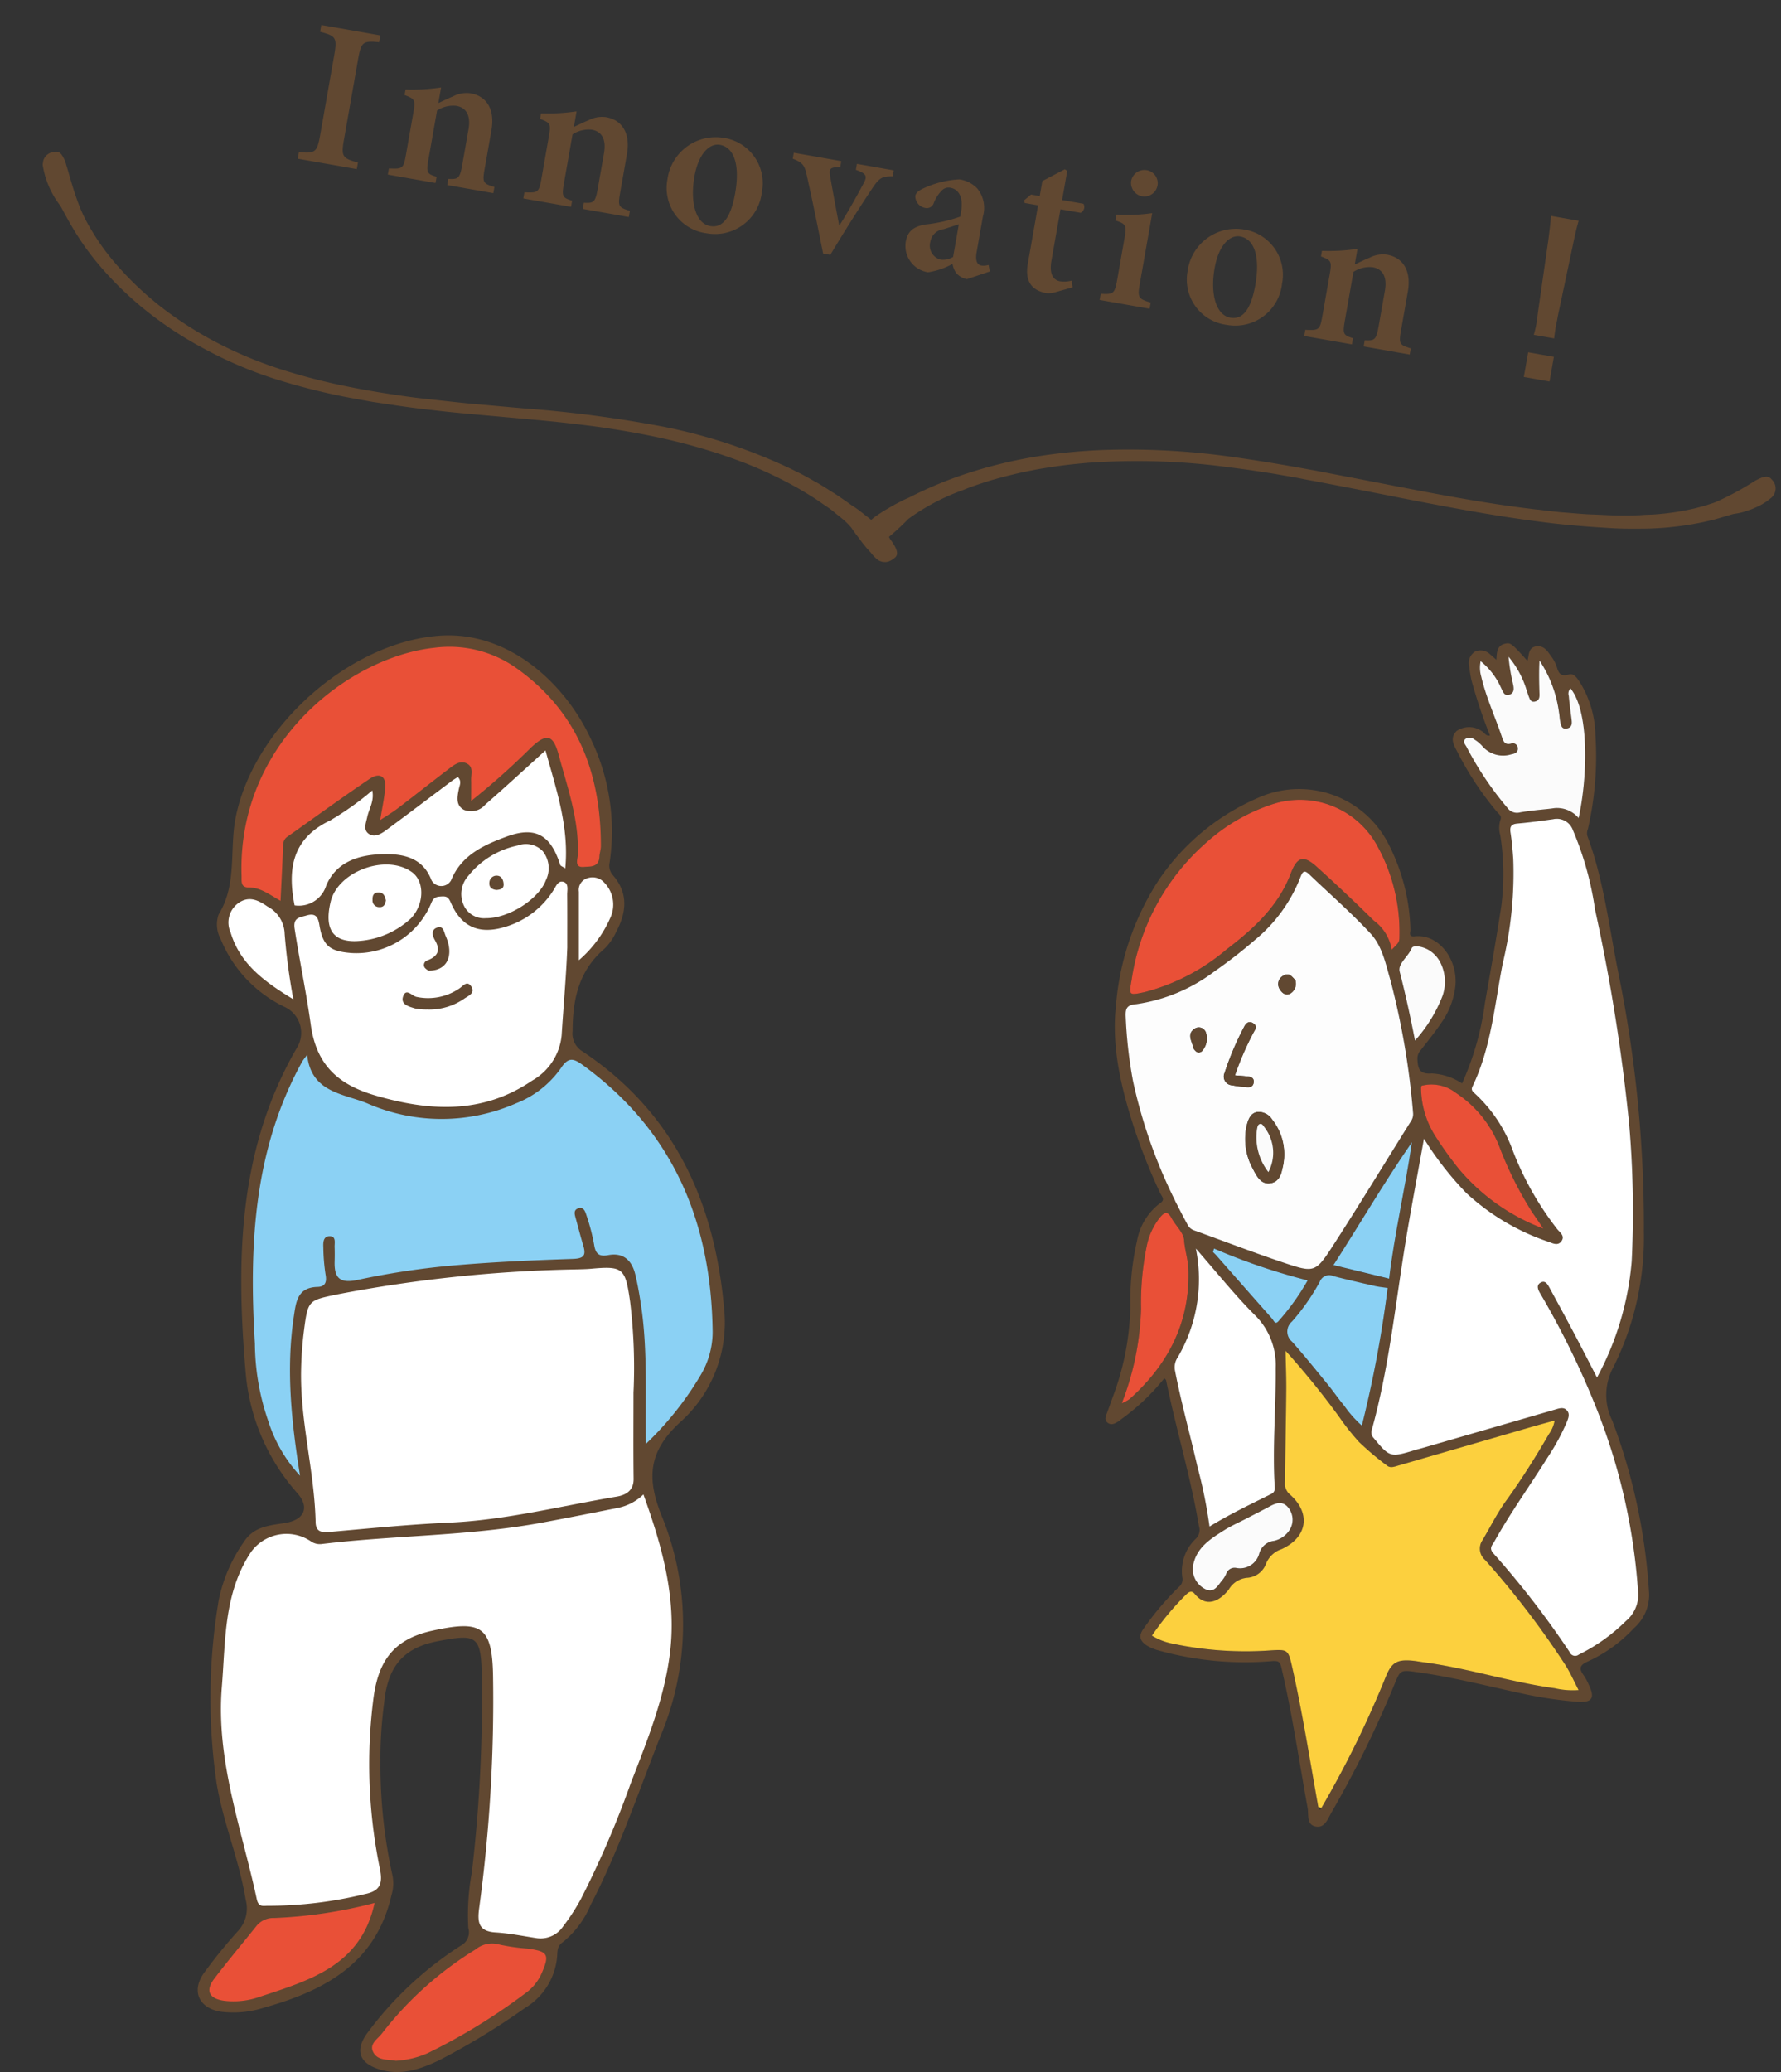 <svg xmlns="http://www.w3.org/2000/svg" xmlns:xlink="http://www.w3.org/1999/xlink" width="170.663" height="198.454" viewBox="0 0 170.663 198.454">
  <rect x="0" y="0" width="170.663" height="198.454" fill="#333333" stroke="none"/>
  <defs>
    <clipPath id="clip-path">
      <rect id="長方形_40470" data-name="長方形 40470" width="139.076" height="137.599" fill="none"/>
    </clipPath>
    <clipPath id="clip-path-2">
      <rect id="長方形_40473" data-name="長方形 40473" width="168.894" height="24.962" fill="#614831"/>
    </clipPath>
  </defs>
  <g id="グループ_2061" data-name="グループ 2061" transform="translate(-511.515 -450.546)">
    <g id="グループ_1551" data-name="グループ 1551" transform="translate(530.462 511.401)">
      <g id="グループ_1550" data-name="グループ 1550" clip-path="url(#clip-path)">
        <path id="パス_4432" data-name="パス 4432" d="M506.078,74.738a21.093,21.093,0,0,1-3.967,3.8c-.161.115-.313.244-.479.351-.318.2-.663.366-1,.079-.319-.269-.157-.6-.042-.912.239-.652.472-1.306.711-1.958a25.793,25.793,0,0,0,1.531-8.342,25.525,25.525,0,0,1,.637-6.188,5.756,5.756,0,0,1,2.229-3.62c.506-.329.124-.657,0-.933a56.355,56.355,0,0,1-2.472-6.159c-1.26-3.849-2.225-7.846-1.774-11.835a25.689,25.689,0,0,1,4.081-11.982,22,22,0,0,1,10.011-8.1,9.6,9.6,0,0,1,11.856,4.309,18.982,18.982,0,0,1,2.269,8.52c.012.245-.238.706.413.633,2.261-.251,4.115,2.148,3.9,4.7a7.5,7.5,0,0,1-1.351,3.578c-.605.9-1.294,1.742-1.954,2.6a1.193,1.193,0,0,0-.34.863c.041.92.186,1.492,1.361,1.393a5.766,5.766,0,0,1,2.916.953,27.346,27.346,0,0,0,2.191-7.7c.544-3.09,1.1-6.179,1.571-9.281a24.042,24.042,0,0,0-.1-6.792,2.545,2.545,0,0,1,.011-1.458c.172-.376-.135-.552-.308-.758a30.019,30.019,0,0,1-3.772-5.682c-.334-.657-.833-1.357-.115-2.078a2.115,2.115,0,0,1,2.49.066c.208.126.322.438.707.362a49.738,49.738,0,0,1-1.776-5.3c-.092-.45-.172-.905-.22-1.362a1.277,1.277,0,0,1,.573-1.377,1.309,1.309,0,0,1,1.463.291c.157.113.293.253.575.5.034-.717.061-1.36.808-1.537.545-.129.626-.075,2.17,1.64.162-.554.055-1.284.85-1.392.768-.1,1.09.5,1.457,1a3.655,3.655,0,0,1,.395.685c.249.566.229,1.328,1.295,1,.485-.147.868.5,1.148.952a10.056,10.056,0,0,1,1.37,4.906,31.169,31.169,0,0,1-.721,8.944,1.045,1.045,0,0,0-.055.669c1.57,4.229,2.083,8.7,2.962,13.086a120.878,120.878,0,0,1,2.452,24.8,27.824,27.824,0,0,1-2.944,13.039,5.528,5.528,0,0,0-.086,5.067,56.2,56.2,0,0,1,3.539,16.651,4.281,4.281,0,0,1-1.46,3.234,14.034,14.034,0,0,1-4.475,3.216c-.776.356-.772.7-.34,1.3a5.347,5.347,0,0,1,.477.869c.631,1.323.357,1.766-1.127,1.66a38.873,38.873,0,0,1-5.481-.835c-3.294-.716-6.563-1.547-9.908-2.009-1.527-.211-1.527-.2-2.106,1.211a101.7,101.7,0,0,1-6.032,12.257c-.34.587-.627,1.506-1.517,1.322s-.642-1.134-.757-1.764c-.819-4.5-1.476-9.027-2.523-13.485-.132-.56-.313-.613-.852-.59a30.752,30.752,0,0,1-11.066-1.063,4.351,4.351,0,0,1-.906-.39c-.775-.472-.884-.991-.334-1.71a28.02,28.02,0,0,1,3.315-3.91.928.928,0,0,0,.359-.925,4.283,4.283,0,0,1,1.271-3.7,1.174,1.174,0,0,0,.316-1.251c-.789-4.711-2.194-9.28-3.145-13.953-.01-.05-.08-.087-.162-.172m15.07,41.118a98.138,98.138,0,0,0,6.152-12.528c.547-1.346,1.05-1.677,2.482-1.558.394.033.784.111,1.177.164,4.234.562,8.313,1.9,12.543,2.485a7.639,7.639,0,0,0,2.279.176c-.423-.815-.772-1.606-1.221-2.335a83.315,83.315,0,0,0-7.742-10.134,1.422,1.422,0,0,1-.263-1.86c.757-1.26,1.4-2.583,2.267-3.786,1.486-2.057,2.838-4.207,4.112-6.4a3.141,3.141,0,0,0,.555-1.31c-.825.23-1.547.423-2.265.631q-6.364,1.843-12.726,3.69c-.348.1-.735.259-1.049.019a28.567,28.567,0,0,1-2.675-2.25,22.19,22.19,0,0,1-1.9-2.388,77.844,77.844,0,0,0-5.172-6.379c.026,1.378.078,2.589.067,3.8-.026,2.9-.092,5.794-.114,8.692a1.387,1.387,0,0,0,.421,1.239c2.078,1.791,1.752,4.113-.745,5.265a2.411,2.411,0,0,0-1.5,1.4,2.068,2.068,0,0,1-1.826,1.351,2.274,2.274,0,0,0-1.758,1.145c-.886,1.1-2.139,1.738-3.231.413-.352-.426-.64-.148-.9.1a26.883,26.883,0,0,0-3.218,3.878,5.784,5.784,0,0,0,1.956.764,33.743,33.743,0,0,0,9.444.65c1.536-.093,1.657-.077,2,1.425,1.021,4.494,1.726,9.048,2.543,13.581.048.293.146.332.3.06m9.813-64.083c-.578,3.214-1.149,6.232-1.66,9.261-1.049,6.219-1.641,12.519-3.34,18.621a.766.766,0,0,0,.183.794c1.521,1.84,1.6,1.87,3.889,1.171.284-.087.573-.155.858-.238l12.633-3.661c.385-.111.812-.267,1.121.063.346.37.128.819-.031,1.212a21.411,21.411,0,0,1-1.8,3.3c-1.688,2.7-3.561,5.287-5.114,8.075-.194.348-.527.606-.1,1.11a85.1,85.1,0,0,1,7.316,9.462.568.568,0,0,0,.882.247,17.269,17.269,0,0,0,4.5-3.205,3.286,3.286,0,0,0,1.2-2.508,57.864,57.864,0,0,0-4.04-17.952,80.324,80.324,0,0,0-5.371-10.949c-.215-.365-.383-.786.077-1.026.423-.221.647.183.822.5.791,1.453,1.583,2.905,2.356,4.367.744,1.406,1.467,2.822,2.2,4.238a28.34,28.34,0,0,0,3.326-11.143,96.974,96.974,0,0,0-.244-13.13,178.76,178.76,0,0,0-3.271-20.556,30.347,30.347,0,0,0-2.12-7.595,1.633,1.633,0,0,0-1.888-1.053c-1.14.162-2.282.317-3.428.416-.631.055-.752.327-.66.9.129.81.191,1.633.255,2.452a36.886,36.886,0,0,1-1,10.016c-.782,3.98-1.1,8.075-2.9,11.807-.146.3-.032.456.2.66a13.814,13.814,0,0,1,3.649,5.464,29.191,29.191,0,0,0,4.283,7.567c.238.3.734.616.407,1.108-.346.52-.859.224-1.259.084A21.862,21.862,0,0,1,535.039,57a30.808,30.808,0,0,1-4.078-5.226m-23.839,5.953c.324.625.721,1.424,1.153,2.2a1.162,1.162,0,0,0,.609.614c2.922,1.049,5.819,2.172,8.763,3.154,2.792.932,2.953.894,4.567-1.6,2.558-3.955,5-7.983,7.506-11.973a1.2,1.2,0,0,0,.211-.824,73.645,73.645,0,0,0-2.15-12.629c-.463-1.581-.785-3.31-1.916-4.529-1.852-2-3.92-3.792-5.889-5.681-.476-.456-.632-.246-.836.268a14.677,14.677,0,0,1-4.357,6.014,46.708,46.708,0,0,1-3.9,3.03,16.271,16.271,0,0,1-7.5,3.127c-.855.074-1.012.387-.992,1.119a42.894,42.894,0,0,0,.707,6.268,48.825,48.825,0,0,0,4.033,11.44m20.751-24.041c.718-.727.747-.727.743-1.324a17.068,17.068,0,0,0-2.085-8.546,8.434,8.434,0,0,0-10.152-4.045,17.7,17.7,0,0,0-6.289,3.667,21.674,21.674,0,0,0-7.137,13.113c-.264,1.512-.3,1.519,1.247,1.194a19.815,19.815,0,0,0,7.838-4.079c2.589-1.974,4.962-4.128,6.167-7.289.614-1.611,1.242-1.77,2.5-.624q2.774,2.52,5.452,5.144a4.306,4.306,0,0,1,1.715,2.789M509.1,62.3a14.75,14.75,0,0,1-1.755,10.458,1.663,1.663,0,0,0-.238,1.263c.6,3.105,1.458,6.148,2.158,9.229a45.717,45.717,0,0,1,1.147,5.682c1.918-1.164,3.8-2.065,5.66-2.993.311-.155.625-.239.593-.753-.24-3.818.124-7.634.09-11.456a6.685,6.685,0,0,0-2.047-5.1c-1.924-1.927-3.63-4.073-5.609-6.33M545.01,8.661a.714.714,0,0,0-.16.715c.059.72.161,1.437.253,2.154.053.408.112.851-.414.961-.579.121-.6-.374-.677-.75-.054-.256-.051-.525-.1-.781a11.785,11.785,0,0,0-1.869-4.975c-.062,1.1-.032,2.17,0,3.244.011.328-.066.6-.423.685-.408.1-.5-.221-.61-.495-.086-.214-.134-.444-.221-.657a9.008,9.008,0,0,0-1.715-3.142,17.9,17.9,0,0,0,.4,2.485c.1.436.219.934-.264,1.133-.563.232-.69-.341-.881-.7A6.8,6.8,0,0,0,536.4,6.045a3.054,3.054,0,0,0,.053,1.463c.464,2,1.336,3.865,1.987,5.8.156.466.3.776.866.636a.48.48,0,0,1,.658.417c.036.407-.258.545-.63.609a2.63,2.63,0,0,1-2.782-.8,3.313,3.313,0,0,0-.754-.625.714.714,0,0,0-.841-.061c-.324.257-.021.549.1.786a31.286,31.286,0,0,0,3.909,5.827,1.123,1.123,0,0,0,1.2.434c1-.181,2.022-.256,3.036-.371a2.7,2.7,0,0,1,2.587.91c.863-3.9,1.042-10.194-.775-12.412M527.486,66.085c-.452-.068-.845-.1-1.226-.189-1.322-.3-2.644-.6-3.956-.943a.969.969,0,0,0-1.328.546,20.778,20.778,0,0,1-2.659,3.8,1.26,1.26,0,0,0,.007,1.931c1.18,1.329,2.294,2.718,3.419,4.095.542.664,1.025,1.377,1.577,2.031a10.764,10.764,0,0,0,1.693,1.911,111.967,111.967,0,0,0,2.472-13.18M502.007,77.121a4.063,4.063,0,0,0,.739-.391c3.712-3.315,5.814-7.361,5.648-12.44-.031-.943-.347-1.837-.414-2.789-.052-.731-.818-1.4-1.208-2.124-.358-.667-.655-.587-1.09-.07a6.414,6.414,0,0,0-1.241,2.56,27.055,27.055,0,0,0-.585,6.194,26.927,26.927,0,0,1-1.849,9.061M542.414,60.4c-.453-.661-.724-1.073-1.012-1.474a34.525,34.525,0,0,1-3.232-6.452,10.865,10.865,0,0,0-4.116-5.056,3.81,3.81,0,0,0-3.073-.751c-.192.05-.3-.022-.291.3a8.725,8.725,0,0,0,1.328,4.512,35.2,35.2,0,0,0,2.3,3.214,19.559,19.559,0,0,0,8.1,5.71m-28.327,27.7,0,.007c-.763.4-1.557.741-2.282,1.2-1.341.846-2.708,1.7-2.983,3.477a2.147,2.147,0,0,0,1.328,2.217c.8.264,1.107-.5,1.525-.965a2.46,2.46,0,0,0,.349-.595.843.843,0,0,1,.95-.533,1.9,1.9,0,0,0,2.209-1.395,1.664,1.664,0,0,1,1.416-1.2,2.4,2.4,0,0,0,1.39-.9,1.84,1.84,0,0,0-.03-2.284c-.53-.647-1.142-.46-1.764-.122-.7.379-1.407.733-2.111,1.1m15.727-35.971c-2.749,3.979-5.029,7.908-7.519,11.769l5.331,1.3c.511-4.281,1.513-8.5,2.188-13.066m.292-9.739a13.873,13.873,0,0,0,2.638-4.282,4.1,4.1,0,0,0-.247-3.264,2.957,2.957,0,0,0-1-1.073c-.56-.372-1.568-.583-1.716-.216-.328.809-1.342,1.48-1.146,2.242.547,2.125,1.016,4.265,1.47,6.593M510.843,62.3l-.1.337c.109.109.224.213.326.328q2.673,3.032,5.346,6.063c.163.183.279.64.643.185a22.664,22.664,0,0,0,2.756-3.859,59.386,59.386,0,0,1-8.976-3.054" transform="translate(-413.461 -3.579)" fill="#614831"/>
        <path id="パス_4433" data-name="パス 4433" d="M652.062,131.739a30.807,30.807,0,0,0,4.078,5.226A21.863,21.863,0,0,0,664,141.622c.4.14.912.436,1.258-.084.328-.492-.169-.809-.407-1.108a29.19,29.19,0,0,1-4.283-7.567,13.817,13.817,0,0,0-3.649-5.464c-.232-.2-.346-.355-.2-.66,1.793-3.732,2.114-7.826,2.9-11.807a36.891,36.891,0,0,0,1-10.016c-.064-.819-.126-1.642-.255-2.452-.092-.576.029-.848.66-.9,1.146-.1,2.288-.255,3.428-.416a1.633,1.633,0,0,1,1.888,1.053,30.354,30.354,0,0,1,2.12,7.595,178.71,178.71,0,0,1,3.27,20.556,96.945,96.945,0,0,1,.244,13.13,28.337,28.337,0,0,1-3.326,11.143c-.734-1.416-1.457-2.833-2.2-4.238-.774-1.462-1.565-2.914-2.356-4.367-.175-.321-.4-.725-.822-.5-.459.24-.292.661-.077,1.026a80.309,80.309,0,0,1,5.371,10.949,57.859,57.859,0,0,1,4.04,17.952,3.286,3.286,0,0,1-1.2,2.508,17.27,17.27,0,0,1-4.5,3.205.568.568,0,0,1-.882-.247,85.115,85.115,0,0,0-7.316-9.462c-.429-.5-.1-.762.1-1.11,1.553-2.788,3.426-5.373,5.114-8.075a21.409,21.409,0,0,0,1.8-3.3c.158-.393.377-.842.031-1.212-.31-.33-.737-.174-1.121-.063l-12.633,3.661c-.285.083-.575.151-.858.238-2.293.7-2.368.668-3.889-1.171a.766.766,0,0,1-.183-.794c1.7-6.1,2.291-12.4,3.34-18.621.511-3.028,1.082-6.046,1.66-9.261" transform="translate(-534.563 -83.544)" fill="#fff"/>
        <path id="パス_4434" data-name="パス 4434" d="M542.037,437.877c-.816-4.533-1.522-9.087-2.543-13.581-.341-1.5-.462-1.519-2-1.425a33.746,33.746,0,0,1-9.444-.65,5.787,5.787,0,0,1-1.956-.764,26.867,26.867,0,0,1,3.218-3.878c.261-.253.55-.531.9-.1,1.092,1.325,2.345.685,3.231-.413a2.274,2.274,0,0,1,1.758-1.145,2.069,2.069,0,0,0,1.826-1.35,2.412,2.412,0,0,1,1.5-1.4c2.5-1.152,2.823-3.474.745-5.265a1.387,1.387,0,0,1-.421-1.239c.023-2.9.088-5.794.114-8.692.011-1.211-.041-2.423-.067-3.8a77.812,77.812,0,0,1,5.172,6.379,22.222,22.222,0,0,0,1.9,2.388,28.6,28.6,0,0,0,2.675,2.25c.314.24.7.082,1.049-.019q6.363-1.844,12.726-3.69c.718-.208,1.44-.4,2.265-.631a3.141,3.141,0,0,1-.555,1.31c-1.274,2.2-2.627,4.346-4.112,6.4-.868,1.2-1.51,2.525-2.267,3.785a1.423,1.423,0,0,0,.263,1.86,83.308,83.308,0,0,1,7.742,10.134c.449.729.8,1.52,1.221,2.335a7.644,7.644,0,0,1-2.278-.176c-4.23-.58-8.309-1.923-12.543-2.485-.393-.052-.783-.131-1.177-.163-1.432-.119-1.935.212-2.482,1.558a98.165,98.165,0,0,1-6.152,12.528l-.305-.06" transform="translate(-434.656 -325.66)" fill="#fcd03e"/>
        <path id="パス_4435" data-name="パス 4435" d="M516.333,161.716a48.827,48.827,0,0,1-4.033-11.44,42.865,42.865,0,0,1-.707-6.268c-.02-.732.137-1.044.992-1.119a16.273,16.273,0,0,0,7.5-3.127,46.632,46.632,0,0,0,3.9-3.03,14.677,14.677,0,0,0,4.357-6.014c.2-.514.36-.725.836-.269,1.969,1.889,4.037,3.685,5.889,5.681,1.131,1.219,1.453,2.948,1.916,4.53a73.618,73.618,0,0,1,2.15,12.629,1.2,1.2,0,0,1-.212.824c-2.5,3.99-4.948,8.018-7.506,11.973-1.614,2.495-1.776,2.532-4.567,1.6-2.944-.982-5.842-2.1-8.763-3.154a1.163,1.163,0,0,1-.609-.614c-.432-.78-.829-1.579-1.153-2.2m7.321-3.319c.192.371.25.489.314.6.33.6.73,1.158,1.51,1.036.721-.113,1-.711,1.119-1.353a5.362,5.362,0,0,0-.965-4.744,1.532,1.532,0,0,0-1.421-.724c-.645.11-.852.7-1,1.232a5.9,5.9,0,0,0,.439,3.948m-1.585-8.687a28.483,28.483,0,0,1,1.793-4.129c.176-.315.361-.579-.011-.839-.4-.282-.692-.074-.882.29a28.18,28.18,0,0,0-1.891,4.453.836.836,0,0,0,.708,1.174,11.946,11.946,0,0,0,1.464.18c.331.028.585-.1.618-.476.035-.4-.237-.508-.552-.545-.388-.046-.779-.068-1.247-.107m-3.982-2.6c.2.277.387.546.79.313a1.8,1.8,0,0,0,.4-1.853.716.716,0,0,0-1.074-.327c-.8.543-.206,1.226-.114,1.868m9.772-6.518c-.328-.34-.6-.747-1.1-.455a.9.9,0,0,0-.392,1.327c.214.363.6.68,1.059.372a1.1,1.1,0,0,0,.429-1.244" transform="translate(-422.673 -107.569)" fill="#fdfdfd"/>
        <path id="パス_4436" data-name="パス 4436" d="M539.138,105.019a4.306,4.306,0,0,0-1.715-2.789q-2.67-2.629-5.452-5.144c-1.261-1.145-1.889-.987-2.5.624-1.2,3.161-3.578,5.315-6.167,7.289a19.812,19.812,0,0,1-7.837,4.079c-1.544.326-1.511.319-1.247-1.194a21.677,21.677,0,0,1,7.137-13.113,17.7,17.7,0,0,1,6.29-3.667A8.433,8.433,0,0,1,537.8,95.149a17.067,17.067,0,0,1,2.085,8.546c0,.6-.025.6-.743,1.324" transform="translate(-424.727 -74.913)" fill="#e95037"/>
        <path id="パス_4437" data-name="パス 4437" d="M540.618,337.837c1.979,2.257,3.684,4.4,5.609,6.33a6.684,6.684,0,0,1,2.047,5.1c.033,3.822-.33,7.638-.09,11.456.032.513-.282.6-.593.753-1.864.928-3.742,1.829-5.66,2.993a45.7,45.7,0,0,0-1.147-5.682c-.7-3.08-1.555-6.123-2.158-9.229a1.663,1.663,0,0,1,.238-1.263,14.751,14.751,0,0,0,1.755-10.458" transform="translate(-444.977 -279.118)" fill="#fff"/>
        <path id="パス_4438" data-name="パス 4438" d="M708.364,14.783c1.816,2.218,1.638,8.51.774,12.412a2.7,2.7,0,0,0-2.587-.91c-1.013.115-2.034.19-3.035.371a1.123,1.123,0,0,1-1.2-.434,31.279,31.279,0,0,1-3.91-5.827c-.121-.237-.424-.529-.1-.786a.714.714,0,0,1,.841.061,3.306,3.306,0,0,1,.754.625,2.63,2.63,0,0,0,2.782.8c.371-.064.666-.2.63-.609a.48.48,0,0,0-.658-.417c-.57.14-.709-.17-.866-.636-.65-1.938-1.523-3.8-1.987-5.8a3.057,3.057,0,0,1-.053-1.463,6.8,6.8,0,0,1,1.928,2.489c.19.362.318.935.881.7.483-.2.36-.7.264-1.133a17.852,17.852,0,0,1-.4-2.485,9.01,9.01,0,0,1,1.715,3.142c.087.214.135.443.22.657.11.273.2.594.61.495.357-.087.434-.357.423-.685-.035-1.074-.065-2.148,0-3.244a11.786,11.786,0,0,1,1.869,4.975c.053.257.05.525.1.781.08.375.1.871.677.75.526-.111.466-.553.414-.961-.092-.717-.194-1.434-.253-2.154a.713.713,0,0,1,.159-.715" transform="translate(-576.815 -9.701)" fill="#fbfbfb"/>
        <path id="パス_4439" data-name="パス 4439" d="M610.323,353.891a112,112,0,0,1-2.472,13.18,10.769,10.769,0,0,1-1.693-1.911c-.552-.655-1.035-1.368-1.577-2.032-1.125-1.377-2.24-2.766-3.42-4.095a1.26,1.26,0,0,1-.007-1.931,20.76,20.76,0,0,0,2.659-3.8.969.969,0,0,1,1.328-.546c1.312.339,2.634.641,3.956.943.381.087.774.121,1.226.189" transform="translate(-496.299 -291.386)" fill="#8bd1f4"/>
        <path id="パス_4440" data-name="パス 4440" d="M509.442,336.5a26.928,26.928,0,0,0,1.848-9.061,27.048,27.048,0,0,1,.585-6.194,6.413,6.413,0,0,1,1.241-2.56c.435-.517.732-.6,1.09.07.39.726,1.157,1.392,1.208,2.124.067.952.383,1.846.414,2.789.167,5.079-1.936,9.126-5.648,12.44a4.052,4.052,0,0,1-.739.391" transform="translate(-420.896 -262.956)" fill="#e95037"/>
        <path id="パス_4441" data-name="パス 4441" d="M686.193,261.172a19.559,19.559,0,0,1-8.1-5.71,35.158,35.158,0,0,1-2.3-3.214,8.725,8.725,0,0,1-1.328-4.512c-.006-.317.1-.245.291-.3a3.811,3.811,0,0,1,3.072.751,10.865,10.865,0,0,1,4.116,5.056,34.516,34.516,0,0,0,3.232,6.452c.288.4.559.813,1.012,1.474" transform="translate(-557.241 -204.354)" fill="#e95037"/>
        <path id="パス_4442" data-name="パス 4442" d="M553.848,479.556c.7-.365,1.414-.72,2.111-1.1.623-.338,1.234-.525,1.764.122a1.84,1.84,0,0,1,.03,2.284,2.4,2.4,0,0,1-1.39.9,1.664,1.664,0,0,0-1.416,1.2,1.9,1.9,0,0,1-2.209,1.395.843.843,0,0,0-.95.533,2.458,2.458,0,0,1-.349.595c-.418.463-.72,1.229-1.525.965a2.147,2.147,0,0,1-1.328-2.217c.275-1.782,1.641-2.631,2.982-3.477.724-.457,1.519-.8,2.282-1.2Z" transform="translate(-453.223 -395.042)" fill="#fbfbfb"/>
        <path id="パス_4443" data-name="パス 4443" d="M633.684,279.291c-.675,4.57-1.677,8.785-2.188,13.066l-5.331-1.3c2.49-3.861,4.77-7.79,7.519-11.769" transform="translate(-517.332 -230.748)" fill="#8bd1f4"/>
        <path id="パス_4444" data-name="パス 4444" d="M664,180.354c-.454-2.328-.922-4.468-1.47-6.593-.2-.762.818-1.433,1.146-2.242.149-.367,1.156-.156,1.716.216a2.955,2.955,0,0,1,1,1.073,4.1,4.1,0,0,1,.247,3.264A13.875,13.875,0,0,1,664,180.354" transform="translate(-547.354 -141.55)" fill="#fbfbfb"/>
        <path id="パス_4445" data-name="パス 4445" d="M559.824,337.859a59.383,59.383,0,0,0,8.976,3.054,22.659,22.659,0,0,1-2.756,3.859c-.363.455-.48,0-.643-.185q-2.679-3.026-5.347-6.063c-.1-.115-.217-.219-.326-.328l.1-.337" transform="translate(-462.442 -279.136)" fill="#8bd1f4"/>
        <path id="パス_4446" data-name="パス 4446" d="M578.089,267.732a5.9,5.9,0,0,1-.439-3.948c.145-.536.351-1.121,1-1.232a1.533,1.533,0,0,1,1.421.724,5.363,5.363,0,0,1,.965,4.744c-.119.642-.4,1.239-1.119,1.352-.78.122-1.18-.437-1.51-1.036-.064-.115-.122-.234-.314-.6m1.618.576a3.973,3.973,0,0,0-.379-4.294c-.119-.155-.22-.38-.449-.312-.209.062-.224.309-.266.494a5.4,5.4,0,0,0,1.095,4.111" transform="translate(-477.107 -216.904)" fill="#614831"/>
        <path id="パス_4447" data-name="パス 4447" d="M566.863,218.214c.468.039.859.061,1.247.107.315.037.587.145.552.545-.033.381-.287.5-.618.476a11.985,11.985,0,0,1-1.464-.179.836.836,0,0,1-.708-1.174,28.193,28.193,0,0,1,1.892-4.453c.19-.364.479-.573.882-.29.372.261.187.525.011.84a28.493,28.493,0,0,0-1.793,4.129" transform="translate(-467.467 -176.073)" fill="#614831"/>
        <path id="パス_4448" data-name="パス 4448" d="M547.551,218c-.092-.642-.682-1.324.114-1.868a.717.717,0,0,1,1.074.327,1.8,1.8,0,0,1-.4,1.854c-.4.233-.591-.036-.79-.313" transform="translate(-452.137 -178.451)" fill="#614831"/>
        <path id="パス_4449" data-name="パス 4449" d="M597.388,187.373a1.1,1.1,0,0,1-.429,1.244c-.464.308-.845-.009-1.059-.372a.9.9,0,0,1,.392-1.327c.5-.292.768.115,1.1.455" transform="translate(-492.201 -154.348)" fill="#614831"/>
        <path id="パス_4450" data-name="パス 4450" d="M584.64,273.8a5.4,5.4,0,0,1-1.095-4.111c.042-.186.057-.432.266-.494.229-.068.331.157.449.312a3.973,3.973,0,0,1,.379,4.294" transform="translate(-482.041 -222.396)" fill="#fbfbfb"/>
        <path id="パス_4451" data-name="パス 4451" d="M17.51,107.642a49.3,49.3,0,0,0,1.165,11.186,3.836,3.836,0,0,1-.112,1.834c-1.489,6.538-6.414,9.139-12.214,10.771a9.667,9.667,0,0,1-4.1.39c-2.147-.325-2.9-2-1.63-3.743a48.932,48.932,0,0,1,3.274-4.029,3.172,3.172,0,0,0,.7-2.972c-.615-3.819-2.172-7.392-2.794-11.2a56.5,56.5,0,0,1,.2-17.413A14.723,14.723,0,0,1,4.44,86.8c.938-1.472,2.489-1.556,3.938-1.791,1.792-.29,2.406-1.453,1.159-2.865A19.887,19.887,0,0,1,4.579,70.417c-.906-10.672-.7-21.22,4.906-30.884a2.732,2.732,0,0,0-1.135-3.939A12.391,12.391,0,0,1,2.2,29.087,2.919,2.919,0,0,1,2,26.732c1.78-2.866,1.039-6.13,1.615-9.175C5.246,8.956,14.351.752,23.027.041,29.751-.51,35.175,4.6,37.62,9.816a20.354,20.354,0,0,1,1.85,11.941A1.382,1.382,0,0,0,39.811,23c1.5,1.742,1.255,3.6.257,5.454a5.253,5.253,0,0,1-1.085,1.549c-2.457,2.088-3.056,4.835-3.06,7.879a1.991,1.991,0,0,0,.959,1.969c8.776,5.858,12.655,14.4,13.559,24.635a12.794,12.794,0,0,1-4.233,10.89c-2.992,2.768-3.227,5.3-1.741,8.971a27.479,27.479,0,0,1-.106,21.038c-2.153,5.446-4.01,11.011-6.72,16.224a9.06,9.06,0,0,1-2.67,3.557c-.55.378-.489.863-.531,1.359a6.378,6.378,0,0,1-3.087,4.94,69.005,69.005,0,0,1-8.1,4.943c-1.828.889-3.733,1.575-5.818.939-1.982-.605-2.386-1.838-1.184-3.489a33.89,33.89,0,0,1,8.928-8.35,1.446,1.446,0,0,0,.749-1.714,22.309,22.309,0,0,1,.34-5.328,141.518,141.518,0,0,0,.951-18.844c-.06-3.882-.541-4-4.272-3.28-3.535.684-4.781,2.736-5.093,5.969a41.11,41.11,0,0,0-.349,5.325" transform="translate(0 0)" fill="#614831"/>
        <path id="パス_4452" data-name="パス 4452" d="M53.284,473.383c1.812,5.017,3.189,9.945,2.545,15.182-.538,4.376-2.2,8.434-3.77,12.507a92.893,92.893,0,0,1-4.768,11.06,19.927,19.927,0,0,1-1.688,2.6,2.606,2.606,0,0,1-2.551,1.145c-1.31-.2-2.616-.467-3.934-.547-1.626-.1-1.757-.964-1.575-2.313a147.838,147.838,0,0,0,1.332-22.27c-.081-4.807-1.178-5.333-5.83-4.315-3.941.863-5.248,3.177-5.668,6.773a49.566,49.566,0,0,0,.649,16c.288,1.381.089,2.152-1.442,2.454a39.039,39.039,0,0,1-9.231,1.119c-.459-.019-.94.194-1.117-.63-1.441-6.727-3.929-13.274-3.349-20.339.361-4.4.171-8.9,2.745-12.838a4.189,4.189,0,0,1,5.743-1.128,1.511,1.511,0,0,0,1.141.281c6.985-.839,14.06-.754,21-2.033,2.432-.448,4.858-.935,7.285-1.414a4.906,4.906,0,0,0,2.483-1.294" transform="translate(-10.576 -391.105)" fill="#fff"/>
        <path id="パス_4453" data-name="パス 4453" d="M68.072,268.39c-.073-4.628.169-8.9-.45-13.133-.149-1.023-.325-2.045-.563-3.051-.319-1.349-1.12-2.159-2.6-1.882-.9.167-1.223-.137-1.355-1.019a19.477,19.477,0,0,0-.745-2.83c-.113-.367-.293-.845-.836-.611-.4.174-.281.564-.189.9.244.886.475,1.777.736,2.658.271.915.072,1.226-1,1.263-3.98.136-7.966.307-11.93.67a74.545,74.545,0,0,0-8.706,1.345c-1.707.364-2.237-.2-2.194-1.757.013-.462.015-.924,0-1.386-.016-.428.173-1.076-.52-1.045-.588.026-.583.636-.561,1.1a18.76,18.76,0,0,0,.213,2.577c.138.731-.044,1.163-.779,1.181-1.94.048-2.057,1.468-2.267,2.871-.751,5.032-.229,10.013.6,15.21a13.778,13.778,0,0,1-3.037-5.217,23.048,23.048,0,0,1-1.288-7.412c-.567-9.355-.147-18.572,4.544-27.055a7.445,7.445,0,0,1,.464-.617c.38,3.6,3.454,3.694,5.747,4.633a17.741,17.741,0,0,0,14.272,0,9.466,9.466,0,0,0,4.3-3.373c.734-1.12,1.241-.91,2.136-.258,8.668,6.318,12.276,15.082,12.4,25.53a8.113,8.113,0,0,1-1.139,4.116,30.559,30.559,0,0,1-5.254,6.6" transform="translate(-25.122 -190.968)" fill="#8bd1f4"/>
        <path id="パス_4454" data-name="パス 4454" d="M88.816,360.369c0,2.782-.022,5.565.011,8.347.013,1.145-.765,1.556-1.619,1.7-5.331.894-10.587,2.243-16.027,2.49-3.8.172-7.592.547-11.383.886-.806.072-1.42.055-1.442-.924-.111-4.943-1.523-9.764-1.389-14.727a35.655,35.655,0,0,1,.271-3.617c.384-2.962.42-2.894,3.251-3.487A133.87,133.87,0,0,1,83.5,348.651c.4-.014.809-.018,1.211-.055,3.1-.28,3.322-.086,3.778,3.138a52.006,52.006,0,0,1,.331,8.636" transform="translate(-47.058 -287.932)" fill="#fff"/>
        <path id="パス_4455" data-name="パス 4455" d="M79.43,141.92c-.107,2.832-.366,5.649-.544,8.471a5.588,5.588,0,0,1-2.812,4.316c-4.745,3.238-9.809,2.966-15.062,1.427-3.523-1.032-5.629-2.9-6.165-6.772-.424-3.061-1.071-6.11-1.545-9.179-.168-1.089.48-1.087,1.128-1.279.806-.238,1.1.047,1.239.882.336,2.037.991,2.554,3.1,2.714a7.772,7.772,0,0,0,7.622-4.784c.236-.6.551-.611,1.022-.638s.643.109.848.583c1.03,2.381,2.76,3.1,5.274,2.316a8.237,8.237,0,0,0,4.565-3.489c.254-.389.446-.966.966-.806s.351.781.355,1.221c.015,1.672.006,3.345.006,5.018" transform="translate(-44.015 -112.076)" fill="#fff"/>
        <path id="パス_4456" data-name="パス 4456" d="M27.837,30.684c-1.006-.548-1.876-1.274-3.026-1.27-.816,0-.685-.61-.7-1.107C23.684,15.492,34.489,7.315,42.578,6.455A11.1,11.1,0,0,1,50.44,8.4c5.887,4.18,8.1,10.076,8.1,17.039,0,.342-.128.682-.143,1.025-.045,1.037-.878.928-1.5.98-.928.077-.581-.749-.566-1.124.137-3.346-.979-6.444-1.829-9.592-.534-1.976-1.157-2.122-2.664-.706a68.958,68.958,0,0,1-5.728,5.1c0-.847.013-1.433,0-2.018-.016-.552.249-1.23-.407-1.562s-1.22.12-1.716.5c-1.652,1.254-3.276,2.544-4.925,3.8-.489.374-1.023.688-1.668,1.116.185-1.143.392-2.1.481-3.059.113-1.218-.6-1.489-1.477-.9-2.67,1.8-5.275,3.7-7.906,5.557-.441.312-.405.768-.421,1.236-.055,1.593-.144,3.184-.226,4.9" transform="translate(-19.909 -5.268)" fill="#e95037"/>
        <path id="パス_4457" data-name="パス 4457" d="M52.114,78.231c-.71-3.586-.166-6.431,3.412-8.131a28.089,28.089,0,0,0,4.034-2.871c.208,1.039-.325,1.767-.487,2.561-.112.549-.413,1.211.161,1.6.532.359,1.136.021,1.6-.319,2.131-1.57,4.239-3.172,6.358-4.759.178-.133.372-.244.565-.369.4.4.169.793.1,1.143-.156.756-.317,1.556.476,1.994a1.787,1.787,0,0,0,2.058-.5c1.9-1.657,3.755-3.367,5.767-5.183,1.041,3.781,2.275,7.322,1.894,11.294-.251-.17-.451-.229-.486-.34-.91-2.865-2.379-3.731-5.18-2.687-2.157.8-4.305,1.768-5.281,4.181a1.075,1.075,0,0,1-1.871-.016c-.806-2.123-2.618-2.522-4.485-2.5-2.32.021-4.593.641-5.6,2.995a2.741,2.741,0,0,1-3.025,1.913" transform="translate(-42.833 -52.377)" fill="#fff"/>
        <path id="パス_4458" data-name="パス 4458" d="M98.39,732c-.722-.151-1.682.02-2.131-.773-.482-.851.425-1.312.831-1.872a33.5,33.5,0,0,1,8.957-8.021,2.479,2.479,0,0,1,2.238-.47,18.714,18.714,0,0,0,2.729.392c1.988.274,2.149.567,1.333,2.419a4.657,4.657,0,0,1-1.52,1.848,57.689,57.689,0,0,1-9.384,5.752A8.726,8.726,0,0,1,98.39,732" transform="translate(-79.414 -595.485)" fill="#e95037"/>
        <path id="パス_4459" data-name="パス 4459" d="M22.243,698.464c-1.3,6.028-6.241,7.411-11.02,8.994a7.465,7.465,0,0,1-3.4.375c-1.434-.2-1.815-.959-.963-2.085,1.319-1.743,2.736-3.412,4.1-5.123a2.091,2.091,0,0,1,1.674-.718,44.712,44.712,0,0,0,9.612-1.443" transform="translate(-5.295 -577.065)" fill="#e95037"/>
        <path id="パス_4460" data-name="パス 4460" d="M74.729,133.608c-2.217.047-3.016-1.2-2.407-3.762.7-2.938,5.323-4.627,7.793-2.848,1.238.892,1.188,3.084-.1,4.432a8.2,8.2,0,0,1-5.284,2.178" transform="translate(-59.589 -104.324)" fill="#fff"/>
        <path id="パス_4461" data-name="パス 4461" d="M147.677,122.212a2.125,2.125,0,0,1-2.079-1.155,2.583,2.583,0,0,1,.39-2.89,8.181,8.181,0,0,1,4.749-2.916,2.231,2.231,0,0,1,2.392.545,2.606,2.606,0,0,1,.3,2.779c-.68,1.8-3.555,3.662-5.754,3.637" transform="translate(-120.067 -95.126)" fill="#fff"/>
        <path id="パス_4462" data-name="パス 4462" d="M23.292,154.952c-2.75-1.676-5.1-3.361-6.013-6.4a2.294,2.294,0,0,1,.705-2.79c1.016-.746,1.909-.337,2.826.3a3.056,3.056,0,0,1,1.647,2.635,60.637,60.637,0,0,0,.834,6.257" transform="translate(-14.127 -120.096)" fill="#fff"/>
        <path id="パス_4463" data-name="パス 4463" d="M210.119,141.3c0-2.265,0-4.413,0-6.561a1.177,1.177,0,0,1,.868-1.313,1.509,1.509,0,0,1,1.569.438,3.014,3.014,0,0,1,.585,3.359,11.446,11.446,0,0,1-3.023,4.077" transform="translate(-173.598 -110.186)" fill="#fff"/>
        <path id="パス_4464" data-name="パス 4464" d="M115.327,194.333a5.394,5.394,0,0,1-1.2-.1c-.578-.18-1.429-.377-1.124-1.187.29-.769.828-.023,1.262.079a5.306,5.306,0,0,0,4.106-.8c.334-.2.73-.82,1.143-.205s-.224.89-.62,1.144a5.882,5.882,0,0,1-3.567,1.073" transform="translate(-93.309 -158.505)" fill="#614831"/>
        <path id="パス_4465" data-name="パス 4465" d="M125.182,164.975a1.05,1.05,0,0,1-.39-.291.46.46,0,0,1,.263-.7c.991-.387,1.279-.961.706-1.945-.209-.36-.4-.967.193-1.185.64-.234.676.417.846.8.818,1.843.161,3.33-1.619,3.316" transform="translate(-103.039 -132.86)" fill="#614831"/>
        <path id="パス_4466" data-name="パス 4466" d="M97.648,142.42c-.064.409-.216.682-.663.648a.63.63,0,0,1-.618-.686c-.015-.362.066-.7.538-.715.542-.018.645.377.744.753" transform="translate(-79.616 -117.044)" fill="#614831"/>
        <path id="パス_4467" data-name="パス 4467" d="M161.462,133.767c-.437-.042-.745-.243-.689-.742a.684.684,0,0,1,.675-.631c.467-.005.655.362.686.792.033.467-.3.543-.672.58" transform="translate(-132.824 -109.383)" fill="#614831"/>
      </g>
    </g>
    <g id="グループ_1563" data-name="グループ 1563" transform="translate(303.027 -152.141) rotate(20)">
      <path id="パス_6574" data-name="パス 6574" d="M-59.15,0V-.64c-1.54-.14-1.7-.28-1.7-1.96v-7.78c0-1.7.16-1.84,1.7-1.96V-13h-5.74v.66c1.54.12,1.72.26,1.72,1.96V-2.6c0,1.7-.18,1.82-1.72,1.96V0Zm13.28,0V-.6c-1.1-.14-1.22-.2-1.22-1.5V-5.9c0-1.98-.98-3.14-2.58-3.14a2.761,2.761,0,0,0-1.6.58c-.48.3-.88.6-1.28.88V-9.1a18.532,18.532,0,0,1-3.32.78v.54c1.02.2,1.12.26,1.12,1.5v4.14c0,1.32-.1,1.38-1.38,1.54V0h4.64V-.6c-.94-.12-1.06-.2-1.06-1.48V-6.86a2.838,2.838,0,0,1,1.74-.76c.92,0,1.54.6,1.54,2.02v3.36c0,1.42-.12,1.52-1.08,1.64V0Zm13.18,0V-.6c-1.1-.14-1.22-.2-1.22-1.5V-5.9c0-1.98-.98-3.14-2.58-3.14a2.761,2.761,0,0,0-1.6.58c-.48.3-.88.6-1.28.88V-9.1a18.532,18.532,0,0,1-3.32.78v.54c1.02.2,1.12.26,1.12,1.5v4.14c0,1.32-.1,1.38-1.38,1.54V0h4.64V-.6c-.94-.12-1.06-.2-1.06-1.48V-6.86a2.838,2.838,0,0,1,1.74-.76c.92,0,1.54.6,1.54,2.02v3.36c0,1.42-.12,1.52-1.08,1.64V0Zm7.66-9.04A4.664,4.664,0,0,0-29.67-4.2,4.372,4.372,0,0,0-25.09.24a4.51,4.51,0,0,0,4.54-4.8A4.385,4.385,0,0,0-25.03-9.04Zm-.26.72c1.44,0,2.24,1.68,2.24,4.3,0,2.88-.88,3.52-1.82,3.52-1.4,0-2.3-1.92-2.3-4.4C-27.17-7.18-26.27-8.32-25.29-8.32ZM-8.47-8.8h-3.58v.58c1.1.18,1.2.42.94,1.18-.44,1.36-1.08,3.18-1.58,4.36-.4-1.04-1.16-3.06-1.66-4.46-.28-.74-.2-.9.78-1.08V-8.8h-4.62v.58c1,.2,1.22.4,1.62,1.38.96,2.3,1.86,4.6,2.82,7.06h.7c1.16-3.02,2.18-5.44,2.88-7.02.46-1.04.68-1.24,1.7-1.42ZM2.27-.86l-.22-.6a1.563,1.563,0,0,1-.68.18c-.34,0-.66-.26-.66-1.18V-5.92a2.927,2.927,0,0,0-1-2.56,2.92,2.92,0,0,0-1.84-.56,9.276,9.276,0,0,0-3.2,1.42c-.44.3-.68.56-.68.88a1.154,1.154,0,0,0,1.1.96.7.7,0,0,0,.76-.6,3.489,3.489,0,0,1,.58-1.36.892.892,0,0,1,.74-.36c.84,0,1.4.74,1.4,2.06v.5A14.814,14.814,0,0,1-4.59-4.22c-1.06.38-1.56.92-1.56,1.94A2.551,2.551,0,0,0-3.55.24,6.736,6.736,0,0,0-1.37-.96a2.05,2.05,0,0,0,.5.8A1.761,1.761,0,0,0,.25.24Zm-3.7-.76a1.927,1.927,0,0,1-1.12.46A1.38,1.38,0,0,1-3.83-2.68a1.455,1.455,0,0,1,1.04-1.4c.42-.22.96-.5,1.36-.72Zm11.78.88-.2-.62a2.683,2.683,0,0,1-1.08.26c-.44,0-1.16-.22-1.16-1.8v-5H9.87a.625.625,0,0,0,.12-.9H7.91v-2.84l-.26-.1L5.73-10.26V-8.8H4.89l-.56.66.1.24h1.3v5.66C5.73-.5,6.55.24,7.99.24A2.3,2.3,0,0,0,8.81,0Zm5.02-9.74a1.277,1.277,0,0,0,1.3-1.26,1.264,1.264,0,0,0-1.28-1.28,1.289,1.289,0,0,0-1.28,1.28A1.3,1.3,0,0,0,15.37-10.48ZM17.97,0V-.6c-1.24-.14-1.34-.26-1.34-1.62V-9.06a17.88,17.88,0,0,1-3.36.74v.56c1.04.16,1.16.24,1.16,1.52v4.02c0,1.4-.12,1.48-1.32,1.62V0Zm7.6-9.04A4.664,4.664,0,0,0,20.93-4.2,4.372,4.372,0,0,0,25.51.24a4.51,4.51,0,0,0,4.54-4.8A4.385,4.385,0,0,0,25.57-9.04Zm-.26.72c1.44,0,2.24,1.68,2.24,4.3,0,2.88-.88,3.52-1.82,3.52-1.4,0-2.3-1.92-2.3-4.4C23.43-7.18,24.33-8.32,25.31-8.32ZM43.27,0V-.6c-1.1-.14-1.22-.2-1.22-1.5V-5.9c0-1.98-.98-3.14-2.58-3.14a2.761,2.761,0,0,0-1.6.58c-.48.3-.88.6-1.28.88V-9.1a18.532,18.532,0,0,1-3.32.78v.54c1.02.2,1.12.26,1.12,1.5v4.14c0,1.32-.1,1.38-1.38,1.54V0h4.64V-.6c-.94-.12-1.06-.2-1.06-1.48V-6.86a2.838,2.838,0,0,1,1.74-.76c.92,0,1.54.6,1.54,2.02v3.36c0,1.42-.12,1.52-1.08,1.64V0ZM56.63-3.92c-.02-.38-.04-.86-.04-1.08v-.34c.02-.16.02-.44.02-.8l.24-6.94c.02-.8.06-1.58.14-2.34h-2.7c.08.62.12,1.5.16,2.34l.22,6.94c.04.9.04.9.04,1.22a8.911,8.911,0,0,1-.06,1ZM56.91.22v-2.4h-2.5V.22Z" transform="matrix(0.985, -0.174, 0.174, 0.985, 497.976, 488.27)" fill="#614831"/>
      <g id="グループ_1562" data-name="グループ 1562" transform="matrix(0.985, -0.174, 0.174, 0.985, 411.023, 507.027)">
        <g id="グループ_1561" data-name="グループ 1561" transform="translate(0 0)" clip-path="url(#clip-path-2)">
          <path id="パス_4469" data-name="パス 4469" d="M86.03,22.5h0a22.6,22.6,0,0,0,1.533-2.021,20.855,20.855,0,0,1,4.709-3.643c.689-.444,1.488-.866,2.332-1.311.866-.422,1.777-.844,2.732-1.244.466-.2.955-.378,1.466-.578q.733-.267,1.533-.533c1.044-.355,2.132-.666,3.221-.955a65.645,65.645,0,0,1,12.995-1.91c.977-.044,1.933-.089,2.8-.111s1.688-.044,2.421-.044h1.977c.555.022,1.044.022,1.422.022,1.488.022,4.687.067,8.641.155,3.954.067,8.708.155,13.306-.067,2.31-.089,4.576-.311,6.686-.555,1.066-.111,2.088-.289,3.043-.466.489-.089.955-.178,1.4-.289.222-.044.444-.111.666-.155.222-.067.444-.111.644-.178a28.378,28.378,0,0,0,4.021-1.444c.977-.466,1.6-.8,1.777-.866.2-.067.378-.133.555-.2a5.339,5.339,0,0,0,.511-.244c.155-.089.333-.178.489-.267s.311-.2.444-.289a5.663,5.663,0,0,0,1.222-1.088,1.172,1.172,0,0,0-.222-1.8.612.612,0,0,0-.666-.133,1.341,1.341,0,0,0-.4.2,5.312,5.312,0,0,0-.489.355,27.269,27.269,0,0,1-3.177,2.532,4.765,4.765,0,0,1-.689.4c-.156.089-.333.178-.533.289-.222.089-.444.2-.689.311A23.892,23.892,0,0,1,157.756,7.7c-.4.089-.844.178-1.266.289-.444.089-.889.2-1.355.267-.933.178-1.91.289-2.932.422-1,.155-2.066.222-3.132.333-.533.044-1.066.067-1.622.111-.267,0-.555.022-.822.044s-.555.022-.822.044c-4.42.222-8.908.155-12.639.089s-6.686-.111-8-.133c-1.311,0-4.287-.044-8.019.089a70.728,70.728,0,0,0-12.639,1.555,53.1,53.1,0,0,0-6.286,1.8,44.672,44.672,0,0,0-5.309,2.31,38.7,38.7,0,0,0-5.664,3.554c-.422.267-.777.555-1.133.822-.333.267-.644.533-.933.777-.267.244-.533.489-.755.711-.133.133-.244.267-.355.4-.178-.089-.333-.178-.511-.267-.2-.111-.4-.222-.622-.333a6.579,6.579,0,0,0-.689-.333c-.178-.067-.444-.2-.822-.378-.178-.089-.4-.178-.622-.289-.244-.111-.489-.222-.777-.333-.555-.222-1.2-.511-1.933-.755-.378-.133-.755-.267-1.155-.4s-.822-.244-1.266-.378a52.019,52.019,0,0,0-12.773-1.866,118.355,118.355,0,0,0-13.328.578c-1.955.178-3.71.311-5.131.444-1.444.111-2.555.178-3.243.222s-1.821.133-3.243.178c-1.444.044-3.176.089-5.131.044a59.224,59.224,0,0,1-6.309-.444,39.36,39.36,0,0,1-6.686-1.4,35.554,35.554,0,0,1-6.175-2.51,31.031,31.031,0,0,1-4.887-3.2A21.756,21.756,0,0,1,5.64,6.746a14.428,14.428,0,0,1-1.355-1.8C3.263,3.3,2.708,1.97,2.242,1.1A2.8,2.8,0,0,0,1.6.171.616.616,0,0,0,.909.06,1.173,1.173,0,0,0,.353.349,1.187,1.187,0,0,0,.087,1.682a8.546,8.546,0,0,0,2.2,3.288c.155.133.578.733,1.311,1.6a26.018,26.018,0,0,0,3.154,3.2,32.69,32.69,0,0,0,5.042,3.51A35.783,35.783,0,0,0,18.28,16.12a39.765,39.765,0,0,0,7.108,1.666,62.474,62.474,0,0,0,6.753.533c1.044.022,2.044.022,2.977.022.933-.022,1.8-.044,2.577-.067,1.577-.044,2.8-.133,3.6-.178s2.021-.133,3.576-.267,3.421-.289,5.487-.466,4.332-.333,6.686-.422c2.355-.067,4.776-.067,7.153.089a54.62,54.62,0,0,1,6.864.866,39.072,39.072,0,0,1,5.731,1.577c.822.311,1.577.6,2.221.911.333.155.644.289.933.422s.533.289.777.422.444.244.644.355c.178.111.355.222.489.311.267.2.444.333.511.4.267.289.533.533.8.777s.511.489.755.689c.222.2.466.378.666.533a3.267,3.267,0,0,0,.511.4,1.211,1.211,0,0,0,1.311.133,1.7,1.7,0,0,0,.489-.422c.378-.378.133-.889-.644-1.644a1.074,1.074,0,0,1-.222-.267" transform="translate(0 0)" fill="#614831"/>
        </g>
      </g>
    </g>
  </g>
</svg>
